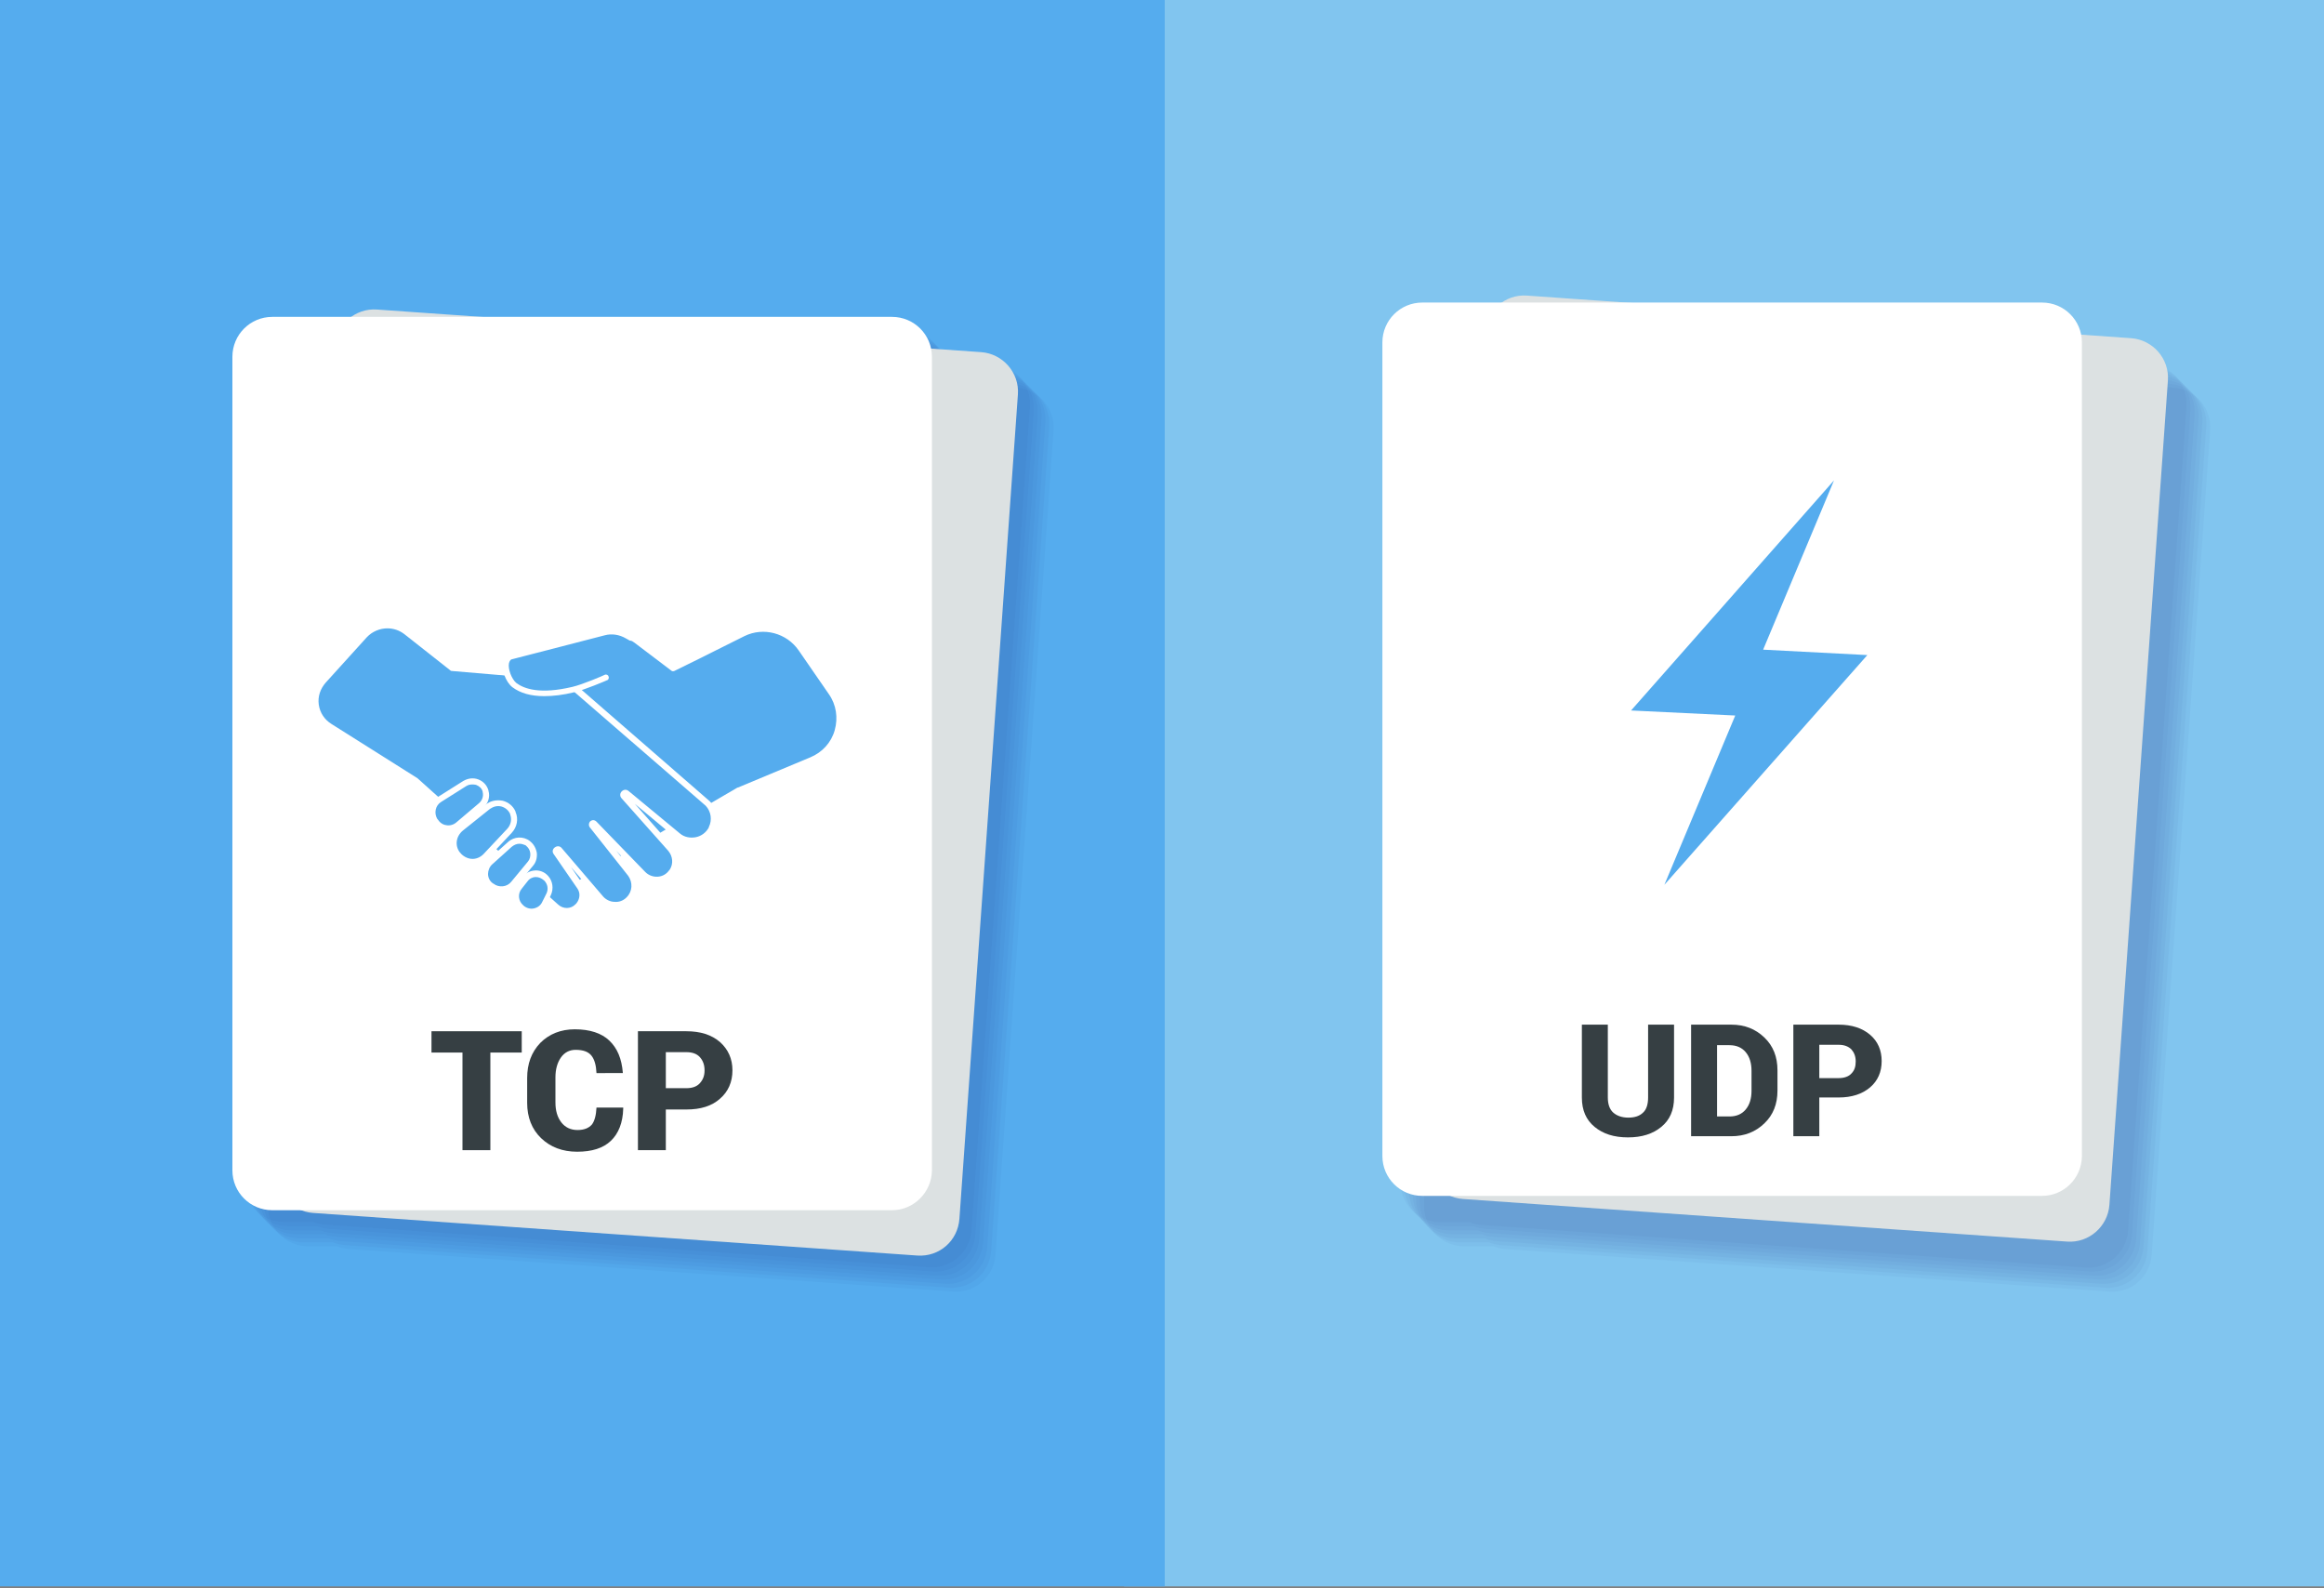 <svg xmlns="http://www.w3.org/2000/svg" xmlns:xlink="http://www.w3.org/1999/xlink" id="Layer_1" x="0px" y="0px" width="600px" height="410px" viewBox="0 0 600 410" style="enable-background:new 0 0 600 410;" xml:space="preserve"><rect x="0" y="0" width="600" height="410" fill="#808080" stroke="none"/><style type="text/css">	.st0{fill:#81C5EF;}	.st1{fill:#55ACEE;}	.st2{opacity:0.54;}	.st3{opacity:6.000000e-02;fill:#000066;enable-background:new    ;}	.st4{fill:#DCE1E2;}	.st5{fill:#FFFFFF;}	.st6{fill:#363F43;}</style><g>	<g>		<rect x="290.2" y="0" class="st0" width="310.2" height="409.5"></rect>		<rect y="0" class="st1" width="300.7" height="409.5"></rect>	</g>	<g class="st2">		<path class="st3" d="M256.3,93.9l-13-0.9c-1-4.7-5.1-8.2-10.1-8.2h-106l-27-1.9c-2.5-0.2-4.8,0.6-6.7,1.9H73.2    C67.6,84.8,63,89.4,63,95v210.1c0,5.7,4.6,10.3,10.3,10.3h7.5c1,0.4,2,0.6,3.1,0.7l156,11c5.6,0.4,10.5-3.8,10.9-9.5l15.1-212.8    C266.2,99.2,261.9,94.3,256.3,93.9z"></path>		<path class="st3" d="M257.3,94.9l-13-0.9c-1-4.7-5.1-8.2-10.1-8.2h-106l-27-1.9c-2.5-0.2-4.8,0.6-6.7,1.9H74.3    c-5.7,0-10.3,4.6-10.3,10.3v210.1c0,5.7,4.6,10.3,10.3,10.3h7.5c1,0.4,2,0.6,3.1,0.7l156,11c5.6,0.4,10.5-3.8,10.9-9.5l15.1-212.8    C267.2,100.2,262.9,95.3,257.3,94.9z"></path>		<path class="st3" d="M258.4,96l-13-0.9c-1-4.7-5.1-8.2-10.1-8.2h-106l-27-1.9c-2.5-0.2-4.8,0.6-6.7,1.9H75.3    c-5.7,0-10.3,4.6-10.3,10.3v210.1c0,5.7,4.6,10.3,10.3,10.3h7.5c1,0.4,2,0.6,3.1,0.7l156,11c5.6,0.4,10.5-3.8,10.9-9.5L267.9,107    C268.2,101.3,264,96.4,258.4,96z"></path>		<path class="st3" d="M259.4,97l-13-0.9c-1-4.7-5.1-8.2-10.1-8.2h-106l-27-1.9c-2.5-0.2-4.8,0.6-6.7,1.9H76.3    c-5.7,0-10.3,4.6-10.3,10.3v210.1c0,5.7,4.6,10.3,10.3,10.3h7.5c1,0.4,2,0.6,3.1,0.7l156,11c5.6,0.4,10.5-3.8,10.9-9.5L268.9,108    C269.3,102.3,265,97.4,259.4,97z"></path>		<path class="st3" d="M260.4,98.1l-13-0.9c-1-4.7-5.1-8.2-10.1-8.2h-106l-27-1.9c-2.5-0.2-4.8,0.6-6.7,1.9H77.4    c-5.7,0-10.3,4.6-10.3,10.3v210.1c0,5.7,4.6,10.3,10.3,10.3h7.5c1,0.4,2,0.6,3.1,0.7l156,11c5.6,0.4,10.5-3.8,10.9-9.5l15-212.9    C270.3,103.3,266.1,98.5,260.4,98.1z"></path>		<path class="st3" d="M261.5,99.1l-13-0.9c-1-4.7-5.1-8.2-10.1-8.2h-106l-27-1.9c-2.5-0.2-4.8,0.6-6.7,1.9H78.4    c-5.7,0-10.3,4.6-10.3,10.3v210.1c0,5.7,4.6,10.3,10.3,10.3h7.5c1,0.4,2,0.6,3.1,0.7l156,11c5.6,0.4,10.5-3.8,10.9-9.5l15-212.9    C271.3,104.4,267.1,99.5,261.5,99.1z"></path>		<path class="st3" d="M262.5,100.1l-13-0.9c-1-4.7-5.1-8.2-10.1-8.2h-106l-27-1.9c-2.5-0.2-4.8,0.6-6.7,1.9H79.5    c-5.7,0-10.3,4.6-10.3,10.3v210.1c0,5.7,4.6,10.3,10.3,10.3H87c1,0.4,2,0.6,3.1,0.7l156,11c5.6,0.4,10.5-3.8,10.9-9.5L272,111    C272.4,105.4,268.1,100.5,262.5,100.1z"></path>	</g>	<g class="st2">		<path class="st3" d="M554.9,93.9L542,93c-1-4.7-5.1-8.2-10.1-8.2H426l-27-1.9c-2.5-0.2-4.8,0.6-6.7,1.9h-20.4    c-5.7,0-10.3,4.6-10.3,10.3v210.1c0,5.7,4.6,10.3,10.3,10.3h7.5c1,0.4,2,0.6,3.1,0.7l156,11c5.6,0.4,10.5-3.8,10.9-9.5l15.1-212.8    C564.8,99.2,560.6,94.3,554.9,93.9z"></path>		<path class="st3" d="M556,94.9L543,94c-1-4.7-5.1-8.2-10.1-8.2H427l-27-1.9c-2.5-0.2-4.8,0.6-6.7,1.9h-20.4    c-5.7,0-10.3,4.6-10.3,10.3v210.1c0,5.7,4.6,10.3,10.3,10.3h7.5c1,0.4,2,0.6,3.1,0.7l156,11c5.6,0.4,10.5-3.8,10.9-9.5l15.1-212.8    C565.9,100.2,561.6,95.3,556,94.9z"></path>		<path class="st3" d="M557,96l-13-0.9c-1-4.7-5.1-8.2-10.1-8.2H428L401,85c-2.5-0.2-4.8,0.6-6.7,1.9H374c-5.7,0-10.3,4.6-10.3,10.3    v210.1c0,5.7,4.6,10.3,10.3,10.3h7.5c1,0.4,2,0.6,3.1,0.7l156,11c5.6,0.4,10.5-3.8,10.9-9.5L566.6,107    C566.9,101.3,562.7,96.4,557,96z"></path>		<path class="st3" d="M558.1,97l-13-0.9c-1-4.7-5.1-8.2-10.1-8.2H429L402,86c-2.5-0.2-4.8,0.6-6.7,1.9H375    c-5.7,0-10.3,4.6-10.3,10.3v210.1c0,5.7,4.6,10.3,10.3,10.3h7.5c1,0.4,2,0.6,3.1,0.7l156,11c5.6,0.4,10.5-3.8,10.9-9.5L567.6,108    C567.9,102.3,563.7,97.4,558.1,97z"></path>		<path class="st3" d="M559.1,98.1l-13-0.9c-1-4.7-5.1-8.2-10.1-8.2H430l-27-1.9c-2.5-0.2-4.8,0.6-6.7,1.9h-20.4    c-5.7,0-10.3,4.6-10.3,10.3v210.1c0,5.7,4.6,10.3,10.3,10.3h7.5c1,0.4,2,0.6,3.1,0.7l156,11c5.6,0.4,10.5-3.8,10.9-9.5L568.6,109    C569,103.3,564.7,98.5,559.1,98.1z"></path>		<path class="st3" d="M560.1,99.1l-13-0.9c-1-4.7-5.1-8.2-10.1-8.2H431l-27-1.9c-2.5-0.2-4.8,0.6-6.7,1.9h-20.4    c-5.7,0-10.3,4.6-10.3,10.3v210.1c0,5.7,4.6,10.3,10.3,10.3h7.5c1,0.4,2,0.6,3.1,0.7l156,11c5.6,0.4,10.5-3.8,10.9-9.5L569.6,110    C570,104.4,565.8,99.5,560.1,99.1z"></path>		<path class="st3" d="M561.2,100.1l-13-0.9c-1-4.7-5.1-8.2-10.1-8.2h-106l-27-1.9c-2.5-0.2-4.8,0.6-6.7,1.9H378    c-5.7,0-10.3,4.6-10.3,10.3v210.1c0,5.7,4.6,10.3,10.3,10.3h7.5c1,0.4,2,0.6,3.1,0.7l156,11c5.6,0.4,10.5-3.8,10.9-9.5L570.6,111    C571,105.4,566.8,100.5,561.2,100.1z"></path>	</g>	<g>		<path class="st4" d="M236.8,324.1l-156-11c-5.6-0.4-9.9-5.3-9.5-10.9L86.4,89.4c0.4-5.6,5.3-9.9,10.9-9.5l156,11    c5.6,0.4,9.9,5.3,9.5,10.9l-15.1,212.8C247.3,320.3,242.5,324.5,236.8,324.1z"></path>		<path class="st5" d="M230.3,312.4h-160c-5.7,0-10.3-4.6-10.3-10.3v-210c0-5.7,4.6-10.3,10.3-10.3h160c5.7,0,10.3,4.6,10.3,10.3    v210.1C240.5,307.8,235.9,312.4,230.3,312.4z"></path>		<g>			<path class="st6" d="M134.7,271.7h-8.1v25.2h-7.2v-25.2h-8v-5.5h23.3V271.7z"></path>			<path class="st6" d="M160.9,286.1v0.1c-0.1,3.6-1.2,6.4-3.2,8.3s-4.9,2.8-8.7,2.8s-6.9-1.2-9.3-3.5c-2.4-2.3-3.6-5.4-3.6-9.1     v-6.4c0-3.7,1.1-6.7,3.4-9.1c2.3-2.3,5.3-3.5,8.9-3.5c3.9,0,6.9,1,8.9,2.9c2.1,2,3.2,4.7,3.5,8.3v0.1H154c-0.1-2-0.5-3.5-1.3-4.5     s-2.1-1.5-4.1-1.5c-1.6,0-2.9,0.7-3.8,2c-0.9,1.3-1.4,3-1.4,5.1v6.5c0,2.1,0.5,3.8,1.5,5.1c1,1.3,2.4,2,4.2,2     c1.7,0,2.9-0.5,3.7-1.4c0.7-0.9,1.1-2.4,1.2-4.4h6.9V286.1z"></path>			<path class="st6" d="M171.9,286.4v10.5h-7.2v-30.7h12.5c3.6,0,6.5,0.9,8.7,2.8c2.1,1.9,3.2,4.3,3.2,7.3s-1.1,5.5-3.2,7.3     c-2.1,1.9-5,2.8-8.7,2.8L171.9,286.4L171.9,286.4z M171.9,280.9h5.3c1.5,0,2.7-0.4,3.5-1.3s1.2-1.9,1.2-3.3s-0.4-2.5-1.2-3.4     s-2-1.3-3.5-1.3h-5.3V280.9z"></path>		</g>	</g>	<g>		<path class="st4" d="M533.7,320.5l-156-11c-5.6-0.4-9.9-5.3-9.5-10.9l15.1-212.8c0.4-5.6,5.3-9.9,10.9-9.5l156,11    c5.6,0.4,9.9,5.3,9.5,10.9L544.6,311C544.2,316.6,539.3,320.9,533.7,320.5z"></path>		<path class="st5" d="M527.2,308.7h-160c-5.7,0-10.3-4.6-10.3-10.3v-210c0-5.7,4.6-10.3,10.3-10.3h160c5.7,0,10.3,4.6,10.3,10.3    v210.1C537.4,304.2,532.8,308.7,527.2,308.7z"></path>		<path class="st1" d="M482.1,169.1l-26.9-1.4l18.3-43.7l-52.4,59.4l26.9,1.3l-18.3,43.7L482.1,169.1z"></path>		<g>			<path class="st6" d="M432.2,264.5v18.8c0,3.3-1.1,5.8-3.3,7.6c-2.2,1.8-5,2.7-8.6,2.7s-6.4-0.9-8.6-2.7c-2.2-1.8-3.3-4.3-3.3-7.6     v-18.8h6.7v18.8c0,1.8,0.5,3.1,1.4,3.9s2.2,1.3,3.9,1.3c1.6,0,2.9-0.4,3.8-1.3c0.9-0.8,1.3-2.2,1.3-3.9v-18.8H432.2z"></path>			<path class="st6" d="M436.6,293.3v-28.8H447c3.4,0,6.2,1.1,8.5,3.3c2.3,2.2,3.4,5,3.4,8.5v5.2c0,3.5-1.1,6.3-3.4,8.5     s-5.1,3.3-8.5,3.3H436.6z M443.3,269.7v18.5h3.2c1.8,0,3.2-0.6,4.2-1.8c1-1.2,1.5-2.8,1.5-4.8v-5.2c0-2-0.5-3.6-1.5-4.8     c-1-1.2-2.4-1.8-4.2-1.8h-3.2V269.7z"></path>			<path class="st6" d="M469.7,283.4v9.9H463v-28.8h11.7c3.4,0,6.1,0.9,8.1,2.6s3,4,3,6.8s-1,5.1-3,6.8c-2,1.7-4.7,2.6-8.1,2.6h-5     V283.4z M469.7,278.3h5c1.4,0,2.6-0.4,3.3-1.2c0.8-0.8,1.1-1.8,1.1-3.1c0-1.3-0.4-2.3-1.1-3.1c-0.8-0.8-1.9-1.2-3.3-1.2h-5V278.3     z"></path>		</g>	</g></g><g>	<g>		<path class="st1" d="M190.8,204l-50.4,29.4c0,0-4.2-9-10.2-15.2c-9.1-9.4-16.2-12.3-16.2-12.3l36.6-32.3c0,0,0.1,0-2.6,0.3    l10.2-8.7c1.7-1.5,4.3-1.5,6.1-0.2l9.5,7.2c0,0,10.2-5.1,18.1-9c5.3-2.6,11.7-0.9,15,3.9l7.8,11.3c4.2,6.2,1.7,14.7-5.2,17.6    L190.8,204z"></path>		<path class="st5" d="M140.4,234.3c-0.1,0-0.2,0-0.2,0c-0.2-0.1-0.4-0.2-0.5-0.4c0-0.1-4.3-8.9-10.1-14.9    c-8.8-9.2-15.8-12.1-15.9-12.1c-0.3-0.1-0.4-0.3-0.5-0.6c0-0.3,0.1-0.6,0.3-0.7l34.7-30.6h-0.1c-0.3,0-0.7-0.1-0.8-0.5    c-0.1-0.3-0.1-0.7,0.2-0.9l10.2-8.7c2-1.7,4.9-1.8,7.1-0.2l9.1,6.9c2-1,10.7-5.4,17.7-8.8c5.6-2.8,12.5-1,16,4.2l7.8,11.3    c2.2,3.1,2.8,7,1.7,10.7s-3.7,6.6-7.2,8.1l-18.7,7.8l-50.3,29.4C140.7,234.2,140.6,234.3,140.4,234.3z M115.5,205.8    c2.4,1.2,8.3,4.6,15.3,11.9c5,5.2,8.8,12.3,10,14.6l49.6-29h0.1l18.7-7.8c3.1-1.3,5.4-3.8,6.3-7s0.4-6.6-1.5-9.3l-7.8-11.3    c-3.1-4.5-9.1-6.1-14-3.7c-7.8,3.9-18,9-18.1,9c-0.3,0.1-0.6,0.1-0.8-0.1l-9.5-7.2c-1.5-1.2-3.6-1.1-5.1,0.1l-8.2,7    c0.4,0,0.7,0.1,0.9,0.6c0.1,0.3,0,0.6-0.2,0.8L115.5,205.8z"></path>	</g>	<g>		<path class="st1" d="M107.4,201.6l36.2,32.5c1.6,1.5,4.1,1.5,5.6-0.1c0.1-0.1,0.2-0.2,0.2-0.2c1.2-1.3,1.3-3.3,0.4-4.8l-6.2-9    c-0.3-0.5,0.4-1.1,0.8-0.6l10.7,12.5c1.8,2.1,5.1,2.3,7.1,0.4l0.1-0.1c1.8-1.7,2-4.6,0.4-6.6l-9.9-12.5c-0.3-0.4,0.2-0.8,0.5-0.5    l12.5,13c2.1,2.1,5.7,1.9,7.4-0.6c0,0,0-0.1,0.1-0.1c1.2-1.8,1-4.2-0.4-5.8l-12-13.5c-0.4-0.5,0.2-1.2,0.7-0.8l13.3,11    c2.8,2.2,6.9,1.3,8.6-1.9c0,0,0,0,0-0.1c1.1-2.1,0.6-4.7-1-6.5L145,174.7l-28.4-2.4l-11.8-9.3c-3.2-2.6-7.9-2.2-10.7,0.9    l-10.5,11.7c-3.3,3.6-2.5,9.4,1.6,12L107.4,201.6z"></path>		<path class="st5" d="M146.4,236c-1.2,0-2.4-0.4-3.3-1.3L107,202.2l-22.2-13.9c-2.2-1.4-3.6-3.6-4-6.2c-0.3-2.6,0.4-5.1,2.2-7    l10.6-11.7c3.1-3.4,8.2-3.8,11.8-1l11.6,9.2l28.2,2.4c0.2,0,0.3,0.1,0.5,0.2l37.5,32.6c0,0,0,0,0.1,0.1c1.9,2,2.3,4.9,1.1,7.4v0.1    c-0.9,1.7-2.4,2.9-4.3,3.3c-1.9,0.4-3.9,0-5.4-1.2l-10.8-9l9.8,11.1c1.7,1.9,1.9,4.7,0.5,6.8l-0.1,0.1c-0.9,1.4-2.4,2.2-4.1,2.4    s-3.4-0.4-4.6-1.6l-6.3-6.7l4.3,5.4c1.8,2.3,1.6,5.6-0.5,7.6l-0.1,0.1c-1.1,1.1-2.6,1.6-4.1,1.5c-1.6-0.1-3.1-0.8-4.1-2l-7.2-8.4    l3.1,4.5l0,0c1.1,1.9,0.9,4.2-0.5,5.7c-0.1,0.1-0.2,0.2-0.3,0.3C148.9,235.5,147.6,236,146.4,236z M100,162.2    c-1.9,0-3.9,0.8-5.3,2.3l-10.6,11.7c-1.4,1.6-2.1,3.6-1.8,5.7c0.3,2.1,1.5,3.9,3.3,5l22.2,14l0.1,0.1l36.2,32.5    c1.3,1.2,3.3,1.2,4.5-0.1c0.1-0.1,0.1-0.1,0.2-0.2c0.9-1.1,1.1-2.6,0.3-3.8l-6.2-9l0,0c-0.4-0.6-0.2-1.3,0.4-1.7s1.3-0.3,1.7,0.2    l10.7,12.5c0.7,0.8,1.8,1.4,3,1.4c1.1,0.1,2.2-0.3,3-1.1l0.1-0.1c1.5-1.5,1.6-3.8,0.4-5.5l-9.9-12.5c-0.4-0.5-0.3-1.2,0.1-1.6    c0.5-0.4,1.1-0.4,1.6,0.1l12.6,13c0.9,0.9,2.1,1.3,3.3,1.2c1.2-0.1,2.2-0.7,2.9-1.7l0.1-0.1c1-1.5,0.8-3.5-0.4-4.9l-12-13.5    c-0.5-0.5-0.5-1.3,0-1.8s1.2-0.6,1.8-0.1l13.3,11c1.1,0.9,2.6,1.2,4.1,0.9c1.4-0.3,2.6-1.2,3.3-2.5v-0.1c0.9-1.8,0.6-4-0.8-5.5    l-37.4-32.4l-28.2-2.4c-0.2,0-0.3-0.1-0.4-0.2l-11.8-9.3C103.1,162.7,101.6,162.2,100,162.2z"></path>	</g>	<g>		<path class="st1" d="M156.4,174.8c0,0-5.7,2.5-8.4,3.1c-8.4,1.9-12.8,0.6-15.2-1.2c-2-1.6-3.4-6.7-0.9-7.4l24-6.2    c2.1-0.5,4.3-0.2,6.1,0.9l0.9,0.5"></path>		<path class="st5" d="M140.5,179.7c-3.5,0-6.2-0.8-8.2-2.3c-1.7-1.3-2.9-4.5-2.5-6.6c0.2-1.1,0.8-1.9,1.8-2.2l24.1-6.2    c2.3-0.6,4.7-0.2,6.7,1l0.9,0.5c0.4,0.2,0.5,0.7,0.3,1.1c-0.2,0.4-0.7,0.5-1.1,0.3l-0.9-0.5c-1.7-1-3.7-1.3-5.5-0.8l-24,6.2    c-0.1,0-0.5,0.2-0.7,1c-0.3,1.5,0.7,4.1,1.9,5.1c2,1.5,6.1,3,14.5,1c2.6-0.6,8.2-3,8.3-3.1c0.4-0.2,0.9,0,1,0.4    c0.2,0.4,0,0.9-0.4,1c-0.2,0.1-5.8,2.5-8.5,3.1C145.4,179.4,142.8,179.7,140.5,179.7z"></path>	</g>	<g>		<path class="st1" d="M112.2,211.8C112.2,211.8,112.2,211.9,112.2,211.8c1.3,2.2,4.2,2.7,6.1,1.1l5.9-5c1.1-0.9,1.5-2.4,1.1-3.7    c0,0,0,0,0-0.1c-0.7-2.2-3.3-3.2-5.3-1.9l-6.5,4.1C111.6,207.5,111.1,209.9,112.2,211.8z"></path>		<path class="st5" d="M115.7,214.7c-0.3,0-0.5,0-0.8-0.1c-1.4-0.2-2.6-1.1-3.3-2.3l-0.1-0.1c-1.3-2.3-0.6-5.1,1.6-6.5l6.5-4.1    c1.2-0.7,2.6-0.9,3.9-0.4s2.2,1.5,2.6,2.8v0.1c0.5,1.6-0.1,3.4-1.4,4.5l-5.9,5C117.9,214.3,116.8,214.7,115.7,214.7z M121.9,202.5    c-0.5,0-1,0.1-1.5,0.4l-6.5,4.1c-1.5,0.9-1.9,2.9-1,4.4l0,0l0.1,0.1c0.5,0.8,1.3,1.4,2.2,1.5c0.9,0.2,1.9-0.1,2.6-0.7l5.9-5    c0.8-0.7,1.2-1.8,0.9-2.9v-0.1c-0.2-0.8-0.9-1.4-1.7-1.7C122.5,202.5,122.2,202.5,121.9,202.5z"></path>	</g>	<g>		<path class="st1" d="M118.1,220.5l0.1,0.1c1.8,2.3,5.2,2.5,7.2,0.4l6.2-6.6c1.1-1.2,1.5-3,0.8-4.5v-0.1c-1.1-2.5-4.3-3.2-6.4-1.5    l-7,5.6C116.9,215.5,116.5,218.4,118.1,220.5z"></path>		<path class="st5" d="M121.9,223.3c-0.1,0-0.2,0-0.3,0c-1.6-0.1-3.1-0.9-4.1-2.2l-0.1-0.1l0,0c-1.8-2.4-1.4-5.8,1-7.7l7-5.6    c1.2-1,2.8-1.3,4.4-1c1.5,0.4,2.7,1.4,3.3,2.8v0.1c0.8,1.8,0.4,3.9-1,5.4l-6.2,6.6C124.9,222.6,123.4,223.3,121.9,223.3z     M118.7,220l0.1,0.1c0.7,0.9,1.8,1.5,2.9,1.6c1.2,0.1,2.3-0.4,3.1-1.2l6.2-6.6c0.9-1,1.2-2.4,0.7-3.7v-0.1    c-0.4-0.9-1.2-1.6-2.2-1.9c-1.1-0.3-2.1,0-3,0.6l-7,5.6C117.7,215.9,117.4,218.3,118.7,220z"></path>	</g>	<g>		<path class="st1" d="M126.7,228.7c0.1,0,0.1,0.1,0.2,0.1c1.7,1.4,4.3,1.1,5.7-0.6l4.3-5.2c1.3-1.6,1.1-3.9-0.5-5.2    c0,0-0.1,0-0.1-0.1c-1.4-1.1-3.4-0.9-4.7,0.2l-5,4.5C124.8,224.2,124.8,227.1,126.7,228.7z"></path>		<path class="st5" d="M129.4,230.5c-1.1,0-2.1-0.3-3-1c-0.1-0.1-0.1-0.1-0.2-0.2l0,0c-1.1-0.9-1.7-2.2-1.7-3.6    c0-1.4,0.5-2.8,1.6-3.8l5-4.5c1.6-1.5,4-1.6,5.7-0.3l0.1,0.1c0.9,0.7,1.5,1.8,1.7,3c0.1,1.2-0.2,2.4-1,3.3l-4.3,5.2    C132.2,229.9,130.8,230.5,129.4,230.5z M134.1,217.8c-0.7,0-1.4,0.3-2,0.8l-5,4.5c-0.7,0.6-1.1,1.6-1.1,2.5s0.4,1.8,1.2,2.4l0,0    c0.1,0,0.1,0.1,0.2,0.1c1.4,1.1,3.5,0.9,4.6-0.5l4.3-5.2c0.5-0.6,0.7-1.4,0.6-2.2s-0.5-1.4-1.1-1.9l-0.1-0.1    C135.2,218,134.7,217.8,134.1,217.8z"></path>	</g>	<g>		<path class="st1" d="M134.4,234.2C134.5,234.3,134.5,234.3,134.4,234.2c2,1.7,5,1.1,6.1-1.2l1.1-2.2c0.7-1.4,0.4-3-0.6-4.1    l-0.1-0.1c-1.5-1.6-4.1-1.4-5.4,0.3l-1.5,1.9C132.7,230.5,132.9,232.9,134.4,234.2z"></path>		<path class="st5" d="M137,236c-1.1,0-2.2-0.4-3-1.1l-0.1-0.1c-1.9-1.7-2.1-4.5-0.6-6.5l1.5-1.9c0.8-1,2-1.6,3.3-1.7    c1.2-0.1,2.5,0.4,3.3,1.3l0.1,0.1c1.2,1.3,1.5,3.3,0.7,5l-1.1,2.2c-0.6,1.3-1.8,2.2-3.3,2.5C137.6,236,137.3,236,137,236z     M138.4,226.4h-0.1c-0.8,0-1.6,0.4-2.1,1.1l-1.5,1.9c-1.1,1.3-0.9,3.2,0.4,4.3l0,0l0.1,0.1c0.7,0.6,1.7,0.9,2.6,0.7    c1-0.2,1.8-0.8,2.2-1.7l1.1-2.2c0.5-1.1,0.3-2.3-0.5-3.2l-0.1-0.1C139.8,226.7,139.1,226.4,138.4,226.4z"></path>	</g></g></svg>